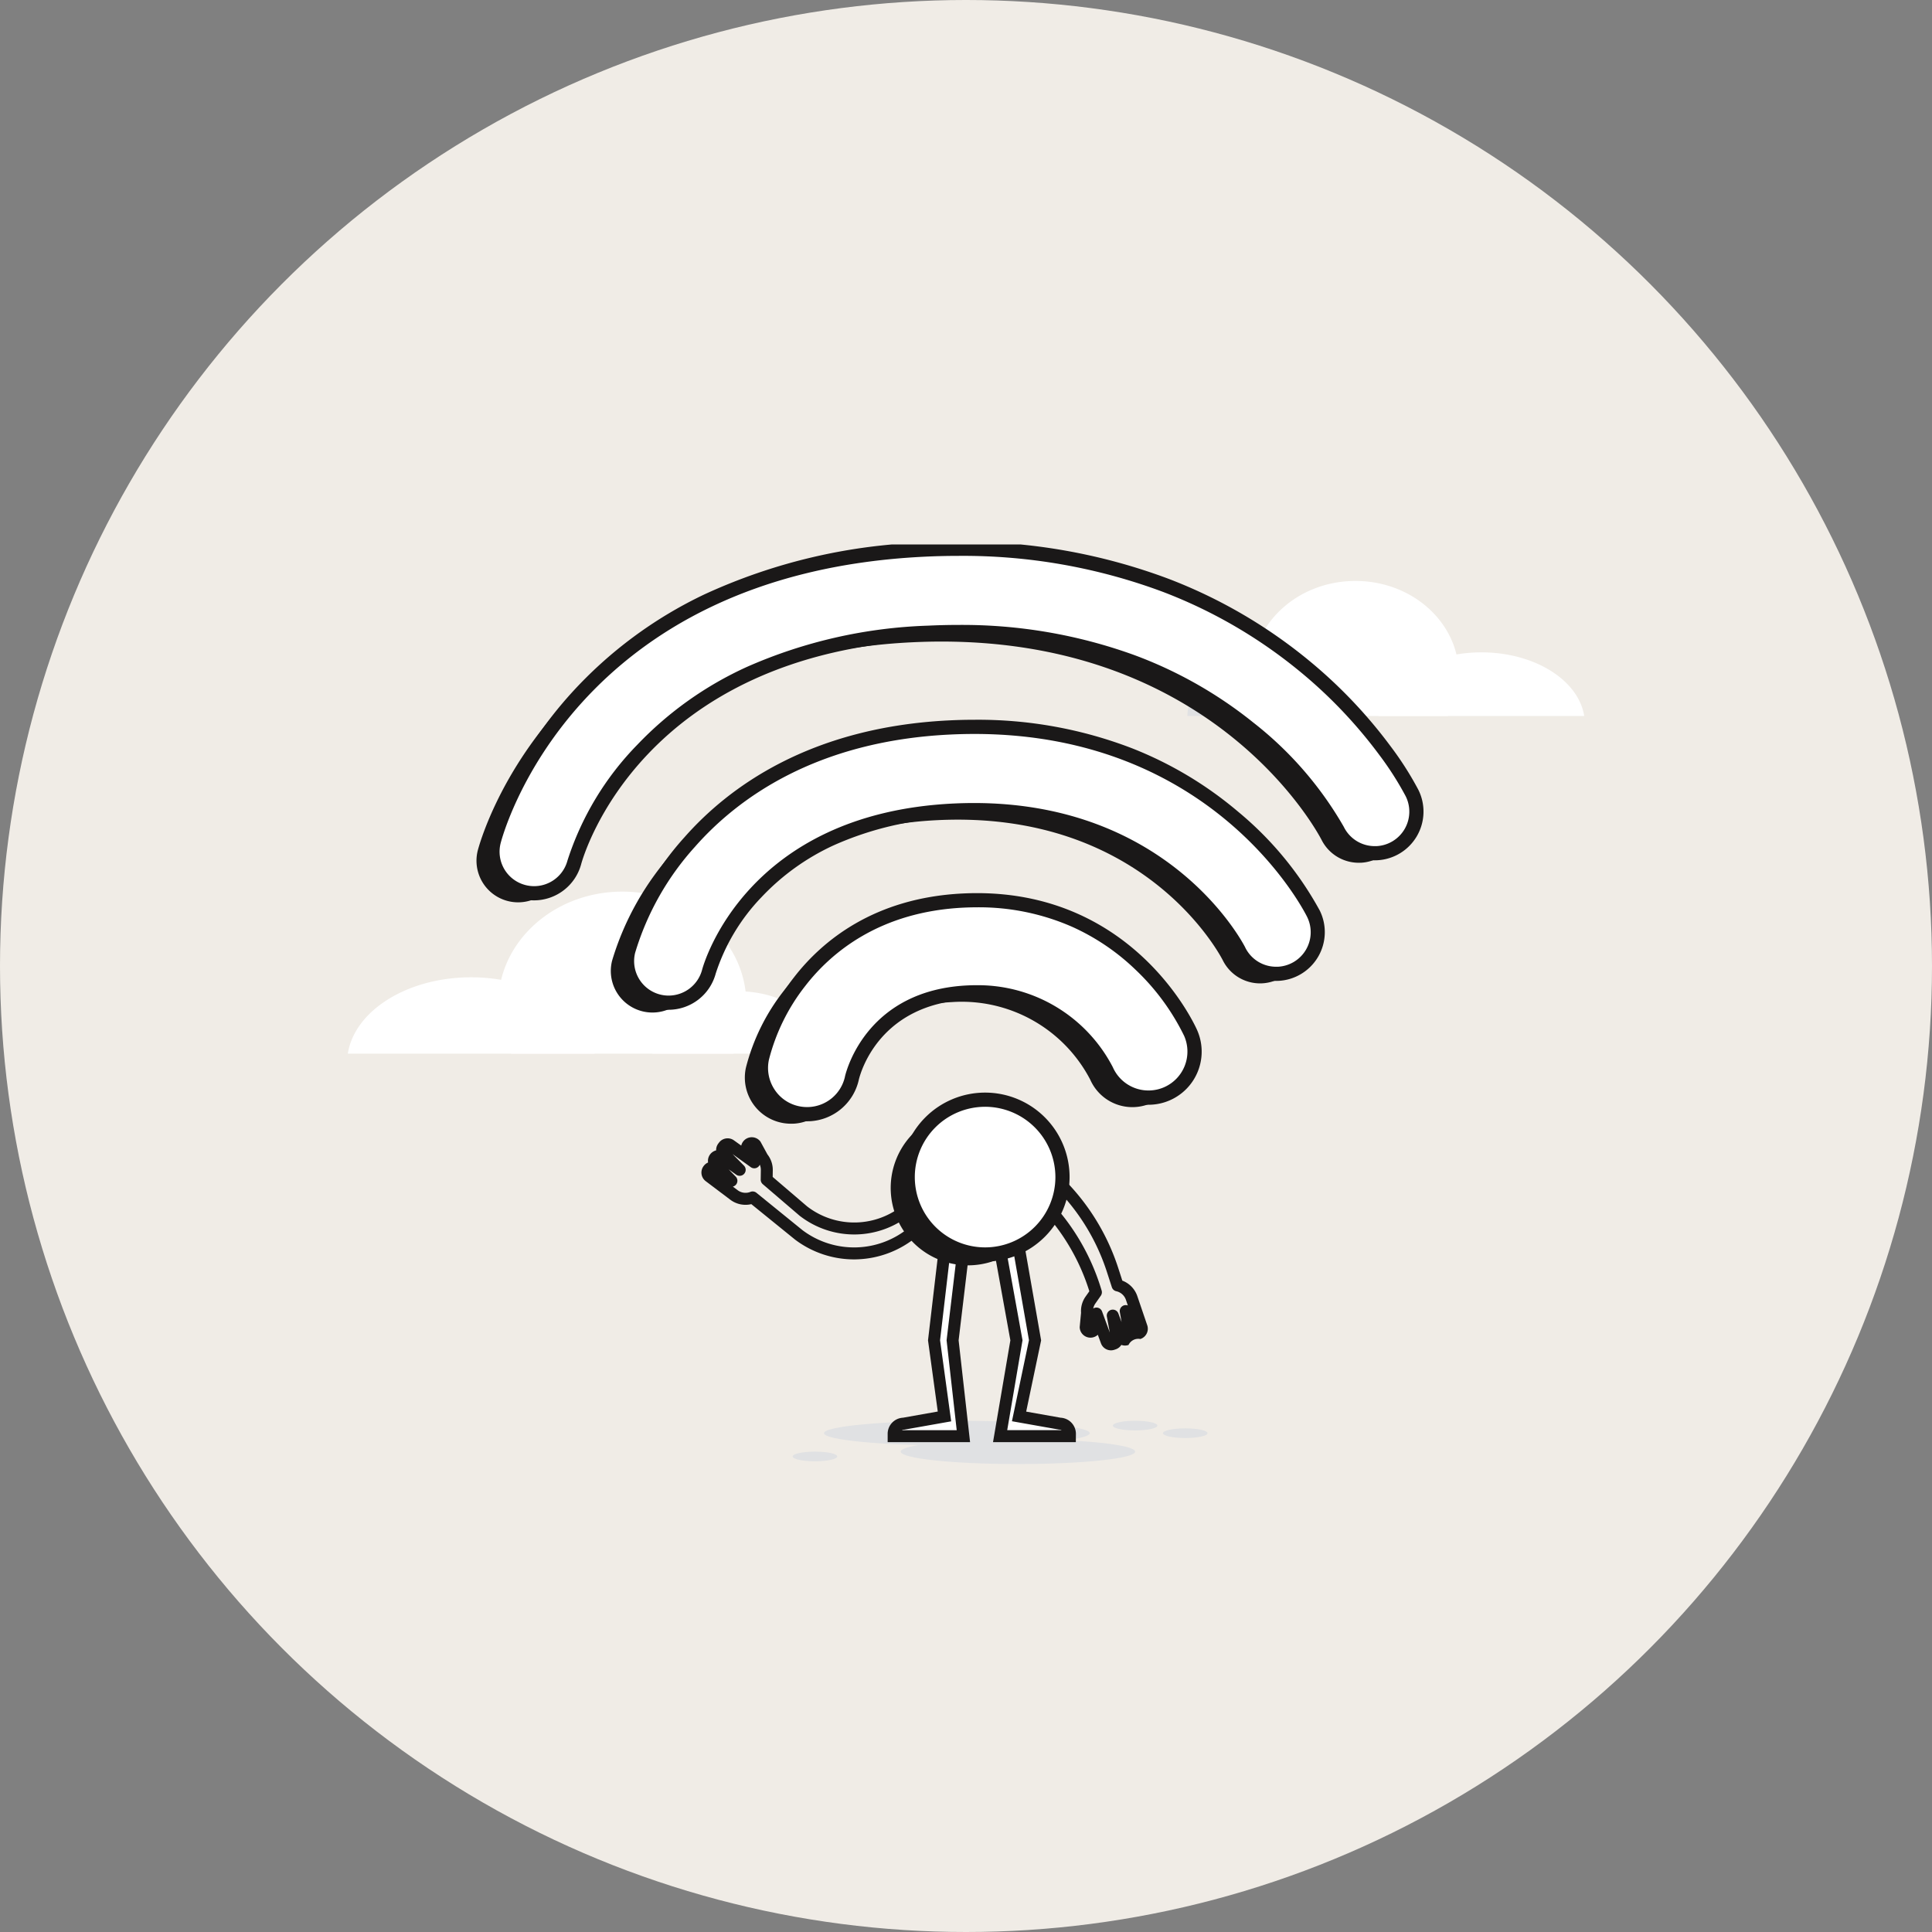 <svg xmlns="http://www.w3.org/2000/svg" xmlns:xlink="http://www.w3.org/1999/xlink" width="202" height="202" viewBox="0 0 202 202">
  <rect x="0" y="0" width="202" height="202" fill="#808080" stroke="none"/>
  <defs>
    <clipPath id="clip-path">
      <rect id="Rectangle_758" data-name="Rectangle 758" width="129.269" height="96.146" fill="none"/>
    </clipPath>
  </defs>
  <g id="Group_1703" data-name="Group 1703" transform="translate(-850 -4528)">
    <circle id="Ellipse_262" data-name="Ellipse 262" cx="101" cy="101" r="101" transform="translate(850 4528)" fill="#f0ece6"/>
    <g id="Group_66" data-name="Group 66" transform="translate(886.366 4584.927)">
      <g id="Group_65" data-name="Group 65" clip-path="url(#clip-path)">
        <path id="Path_265" data-name="Path 265" d="M124.347,124.921a1.117,1.117,0,0,1-1.051-.739l-.326-.888a1.128,1.128,0,0,1-1.892-.724.626.626,0,0,1,0-.118l.138-1.457a2.62,2.62,0,0,1,.467-1.684l.4-.567a22.066,22.066,0,0,0-8.318-11.45l-.264-.187a.626.626,0,1,1,.723-1.022l.264.187a23.317,23.317,0,0,1,8.882,12.4.626.626,0,0,1-.087.537l-.571.817a1.367,1.367,0,0,0-.222.522.626.626,0,0,1,.925.312l.807,2.2-.307-1.667a.626.626,0,0,1,1.2-.332l.339.907-.182-1.043a.626.626,0,0,1,.836-.694l-.2-.589a1.378,1.378,0,0,0-1.007-.9.626.626,0,0,1-.463-.419l-.519-1.6A22.009,22.009,0,0,0,116.7,106.28l-2.34-1.87a.626.626,0,0,1,.781-.978l2.34,1.87a23.257,23.257,0,0,1,7.632,11.039l.418,1.292a2.639,2.639,0,0,1,1.565,1.611l1.042,3.059a1.128,1.128,0,0,1-.7,1.426l-.02.007-.005,0a1.132,1.132,0,0,0-1.234.624,1.121,1.121,0,0,1-.751-.007,1.122,1.122,0,0,1-.586.462l-.122.042A1.145,1.145,0,0,1,124.347,124.921Z" transform="translate(-44.553 -40.664)" fill="#1a1818"/>
        <path id="Path_266" data-name="Path 266" d="M25.785,82.326H0c.706-4.486,6.209-7.98,12.892-7.98a18.725,18.725,0,0,1,3.135.262c5.2.895,9.167,3.957,9.758,7.718" transform="translate(0 -29.091)" fill="#fff"/>
        <path id="Path_267" data-name="Path 267" d="M70.263,83.265H52.33c0-3.6,4.017-6.519,8.966-6.519.262,0,.517.006.773.024,4.584.286,8.193,3.086,8.193,6.495" transform="translate(-20.476 -30.03)" fill="#fff"/>
        <path id="Path_268" data-name="Path 268" d="M51.783,71.356a10.828,10.828,0,0,1-1.345,5.211H27.185a10.828,10.828,0,0,1-1.345-5.211,10.711,10.711,0,0,1,.3-2.508c1.272-5.271,6.464-9.222,12.673-9.222C45.5,59.626,51,64.2,51.7,70.071a9.97,9.97,0,0,1,.079,1.284" transform="translate(-10.111 -23.331)" fill="#fff"/>
        <path id="Path_269" data-name="Path 269" d="M177.067,25.181h21.487c-.589-3.738-5.174-6.65-10.744-6.65a15.558,15.558,0,0,0-2.612.219c-4.337.746-7.639,3.3-8.131,6.432" transform="translate(-69.285 -7.251)" fill="#fff"/>
        <path id="Path_270" data-name="Path 270" d="M144.21,25.964h14.943c0-3-3.348-5.433-7.471-5.433-.219,0-.432.005-.645.021-3.82.238-6.827,2.572-6.827,5.412" transform="translate(-56.428 -8.034)" fill="#e0e1e3"/>
        <path id="Path_271" data-name="Path 271" d="M155.318,16.04a9.023,9.023,0,0,0,1.121,4.342h19.376a9.023,9.023,0,0,0,1.121-4.342,8.913,8.913,0,0,0-.248-2.09c-1.06-4.393-5.387-7.685-10.56-7.685-5.57,0-10.155,3.809-10.744,8.7a8.3,8.3,0,0,0-.066,1.07" transform="translate(-60.775 -2.451)" fill="#fff"/>
        <path id="Path_272" data-name="Path 272" d="M119.474,154.982c0,.718-5.487,1.3-12.257,1.3s-12.256-.582-12.256-1.3,5.487-1.3,12.256-1.3,12.257.582,12.257,1.3" transform="translate(-37.158 -60.135)" fill="#e0e1e3"/>
        <path id="Path_273" data-name="Path 273" d="M136.064,151.022c0,.279-1.043.506-2.33.506s-2.33-.226-2.33-.506,1.043-.506,2.33-.506,2.33.226,2.33.506" transform="translate(-51.417 -58.896)" fill="#e0e1e3"/>
        <path id="Path_274" data-name="Path 274" d="M144.676,152.326c0,.279-1.043.506-2.33.506s-2.33-.226-2.33-.506,1.043-.506,2.33-.506,2.33.226,2.33.506" transform="translate(-54.787 -59.406)" fill="#e0e1e3"/>
        <path id="Path_275" data-name="Path 275" d="M81.07,156.323c0,.279-1.043.506-2.33.506s-2.33-.226-2.33-.506,1.043-.506,2.33-.506,2.33.226,2.33.506" transform="translate(-29.899 -60.97)" fill="#e0e1e3"/>
        <path id="Path_276" data-name="Path 276" d="M109.576,151.816c0,.718-6.22,1.3-13.893,1.3s-13.893-.582-13.893-1.3,6.22-1.3,13.893-1.3,13.893.582,13.893,1.3" transform="translate(-32.004 -58.896)" fill="#e0e1e3"/>
        <path id="Path_277" data-name="Path 277" d="M112.041,120.808l1.708,9.438-.554,3.25-1.154,6.775h7.292v-.231a1.074,1.074,0,0,0-1.045-1.073l-4.272-.758,1.671-7.962-1.756-10.025" transform="translate(-43.841 -47.042)" fill="#fff"/>
        <path id="Path_278" data-name="Path 278" d="M119.958,140.9H111.3l1.814-10.647-1.688-9.33,1.23-.223,1.728,9.546-1.6,9.4h5.695a.45.45,0,0,0-.2-.055h-.047l-4.953-.879,1.779-8.476-1.735-9.907,1.231-.216,1.776,10.144-1.563,7.449,3.6.638a1.689,1.689,0,0,1,1.6,1.7Z" transform="translate(-43.841 -47.042)" fill="#1a1818"/>
        <path id="Path_279" data-name="Path 279" d="M101.045,120.808l-1.129,9.438,1.129,10.025H93.753v-.231a1.074,1.074,0,0,1,1.045-1.073l4.272-.758-1.091-7.962,1.175-10.025" transform="translate(-36.685 -47.042)" fill="#fff"/>
        <path id="Path_280" data-name="Path 280" d="M101.745,140.9H93.128v-.856a1.689,1.689,0,0,1,1.6-1.7l3.639-.646-1.02-7.446,1.185-10.1,1.241.146-1.166,9.946,1.162,8.479-4.91.871h-.047a.45.45,0,0,0-.2.055h5.736l-1.058-9.4,1.137-9.51,1.241.148-1.12,9.366Z" transform="translate(-36.685 -47.042)" fill="#1a1818"/>
        <path id="Path_281" data-name="Path 281" d="M109.423,104.944a8.092,8.092,0,1,1-8.468-7.7,8.092,8.092,0,0,1,8.468,7.7" transform="translate(-36.487 -38.049)" fill="#1a1818"/>
        <path id="Path_282" data-name="Path 282" d="M73.252,85.109a4.824,4.824,0,0,1-4.943-5.857,21.633,21.633,0,0,1,3.954-8.025c2.809-3.615,8.056-8.016,17.1-8.448a24.678,24.678,0,0,1,23.754,13.844,4.813,4.813,0,0,1-8.806,3.89A15.143,15.143,0,0,0,89.827,72.4c-9.8.468-11.913,8.082-12.122,8.95a4.782,4.782,0,0,1-4.453,3.764" transform="translate(-26.685 -24.552)" fill="#1a1818"/>
        <path id="Path_283" data-name="Path 283" d="M113.268,58.786a4.354,4.354,0,0,1-4.11-2.417c-.316-.619-8.248-15.675-29.794-14.646-21.143,1.01-25.449,16.2-25.622,16.843a4.351,4.351,0,0,1-8.431-2.155,29.632,29.632,0,0,1,6.444-11.418c4.476-5.079,12.829-11.276,27.194-11.962,27.4-1.309,37.588,18.628,38.009,19.477a4.354,4.354,0,0,1-3.689,6.278" transform="translate(-17.678 -12.901)" fill="#1a1818"/>
        <path id="Path_284" data-name="Path 284" d="M114.543,34.206a4.352,4.352,0,0,1-4.094-2.385c-.459-.888-11.8-22.143-42.794-20.663C37.075,12.62,30.882,34.249,30.633,35.17a4.352,4.352,0,0,1-8.42-2.2c.3-1.172,7.843-28.727,45.027-30.5,36.8-1.758,50.415,24.32,50.976,25.431a4.352,4.352,0,0,1-3.673,6.309" transform="translate(-8.637 -0.932)" fill="#1a1818"/>
        <path id="Path_285" data-name="Path 285" d="M112.354,103.46a8.092,8.092,0,1,1-8.092-8.092,8.092,8.092,0,0,1,8.092,8.092" transform="translate(-37.631 -37.317)" fill="#fff"/>
        <path id="Path_286" data-name="Path 286" d="M104.262,112.293a8.833,8.833,0,1,1,8.833-8.833A8.843,8.843,0,0,1,104.262,112.293Zm0-16.183a7.35,7.35,0,1,0,7.35,7.35A7.359,7.359,0,0,0,104.262,96.109Z" transform="translate(-37.631 -37.317)" fill="#1a1818"/>
        <path id="Path_287" data-name="Path 287" d="M76.019,83.469a4.824,4.824,0,0,1-4.943-5.857,21.633,21.633,0,0,1,3.954-8.025c2.809-3.615,8.056-8.016,17.1-8.448a24.678,24.678,0,0,1,23.754,13.844,4.813,4.813,0,0,1-8.806,3.89,15.143,15.143,0,0,0-14.488-8.118c-9.8.468-11.913,8.082-12.122,8.95a4.782,4.782,0,0,1-4.453,3.764" transform="translate(-27.768 -23.91)" fill="#fff"/>
        <path id="Path_288" data-name="Path 288" d="M75.789,84.217a5.635,5.635,0,0,1-1.193-.129,5.577,5.577,0,0,1-4.244-6.632,22.393,22.393,0,0,1,4.093-8.323c2.9-3.738,8.325-8.288,17.655-8.734.486-.023.975-.035,1.453-.035,16.514,0,22.756,13.736,23.014,14.321a5.555,5.555,0,0,1-10.159,4.5,14.505,14.505,0,0,0-7.02-6.537,14.871,14.871,0,0,0-5.909-1.168c-.279,0-.565.007-.849.02-9.234.441-11.23,7.53-11.435,8.376a5.538,5.538,0,0,1-5.141,4.338C75.967,84.214,75.877,84.217,75.789,84.217Zm17.764-22.37c-.455,0-.92.011-1.383.033-8.766.419-13.841,4.67-16.554,8.163A20.782,20.782,0,0,0,71.8,77.769a4.083,4.083,0,0,0,.553,3.082,4.03,4.03,0,0,0,2.557,1.787,4.131,4.131,0,0,0,1.073.09,4.053,4.053,0,0,0,3.765-3.181l0-.016c.222-.922,2.467-9.023,12.807-9.517.308-.015.617-.022.92-.022a15.874,15.874,0,0,1,14.276,8.567l.006.013a4.072,4.072,0,0,0,7.45-3.29,24.031,24.031,0,0,0-5.092-6.922,23.32,23.32,0,0,0-6.655-4.492A24.232,24.232,0,0,0,93.553,61.846Z" transform="translate(-27.768 -23.91)" fill="#1a1818"/>
        <path id="Path_289" data-name="Path 289" d="M116.035,57.146a4.354,4.354,0,0,1-4.11-2.417c-.316-.619-8.248-15.675-29.794-14.646-21.143,1.01-25.449,16.2-25.622,16.843a4.351,4.351,0,0,1-8.431-2.155,29.632,29.632,0,0,1,6.444-11.418C59,38.275,67.35,32.077,81.715,31.391c27.4-1.309,37.588,18.628,38.009,19.477a4.354,4.354,0,0,1-3.689,6.278" transform="translate(-18.76 -12.259)" fill="#fff"/>
        <path id="Path_290" data-name="Path 290" d="M52.294,60.909a5.082,5.082,0,0,1-4.936-6.319,30.463,30.463,0,0,1,6.607-11.727c4.57-5.186,13.089-11.514,27.715-12.213.869-.042,1.741-.063,2.594-.063a44.825,44.825,0,0,1,16.5,2.989,39.432,39.432,0,0,1,11.1,6.648,35.461,35.461,0,0,1,8.509,10.313,5.1,5.1,0,0,1-4.318,7.348c-.08,0-.162.006-.242.006a5.067,5.067,0,0,1-4.566-2.829,25.643,25.643,0,0,0-6.286-7.333,29.672,29.672,0,0,0-8.308-4.792,34.984,34.984,0,0,0-12.447-2.164c-.675,0-1.366.017-2.055.05a33.551,33.551,0,0,0-12.621,2.9A24.32,24.32,0,0,0,62,49.148a20.7,20.7,0,0,0-4.773,7.971A5.113,5.113,0,0,1,52.294,60.909Zm31.98-28.838c-.829,0-1.678.02-2.523.061-14.108.674-22.292,6.741-26.673,11.712A28.864,28.864,0,0,0,48.8,54.953a3.607,3.607,0,0,0,3.5,4.473,3.628,3.628,0,0,0,3.5-2.691c.178-.667,4.62-16.356,26.3-17.392.712-.034,1.428-.051,2.126-.051,20.423,0,28.05,14.484,28.364,15.1l0,.008a3.593,3.593,0,0,0,3.24,2.009c.057,0,.114,0,.171,0a3.613,3.613,0,0,0,3.06-5.209C118.673,50.417,109.285,32.071,84.274,32.071Z" transform="translate(-18.76 -12.259)" fill="#1a1818"/>
        <path id="Path_291" data-name="Path 291" d="M117.31,32.566a4.352,4.352,0,0,1-4.094-2.385c-.459-.888-11.8-22.143-42.794-20.663C39.842,10.98,33.649,32.609,33.4,33.53a4.352,4.352,0,0,1-8.42-2.2c.3-1.172,7.843-28.727,45.027-30.5,36.8-1.758,50.415,24.32,50.976,25.431a4.352,4.352,0,0,1-3.673,6.309" transform="translate(-9.72 -0.29)" fill="#fff"/>
        <path id="Path_292" data-name="Path 292" d="M29.194,37.5a5.087,5.087,0,0,1-4.933-6.355A30.207,30.207,0,0,1,26.245,26a42.675,42.675,0,0,1,6.868-10.192,44.708,44.708,0,0,1,13.893-10.3A59.38,59.38,0,0,1,69.972.086C71.164.029,72.362,0,73.531,0A61.157,61.157,0,0,1,95.545,3.885a52.7,52.7,0,0,1,14.791,8.641,50.7,50.7,0,0,1,8.4,8.85,33.9,33.9,0,0,1,2.905,4.547,5.094,5.094,0,0,1-4.3,7.384c-.08,0-.161.006-.241.006a5.071,5.071,0,0,1-4.547-2.793,36.5,36.5,0,0,0-9.083-10.452,42.967,42.967,0,0,0-12-6.809,51.342,51.342,0,0,0-17.987-3.073c-.993,0-2.011.025-3.025.073-30.042,1.435-36.1,22.565-36.342,23.464A5.112,5.112,0,0,1,29.194,37.5ZM73.531,1.483c-1.146,0-2.32.028-3.489.084C33.4,3.317,26,30.365,25.7,31.515a3.6,3.6,0,0,0,2.576,4.38,3.608,3.608,0,0,0,4.41-2.56A30.792,30.792,0,0,1,40,21.217a36.927,36.927,0,0,1,11.463-8.133A50.946,50.946,0,0,1,70.387,8.778c1.038-.05,2.079-.075,3.1-.075a52.817,52.817,0,0,1,18.505,3.166A44.447,44.447,0,0,1,104.4,18.914a37.471,37.471,0,0,1,9.471,10.927l0,.006A3.6,3.6,0,0,0,117.1,31.83c.057,0,.114,0,.171,0a3.61,3.61,0,0,0,3.046-5.234,32.8,32.8,0,0,0-2.774-4.334,49.215,49.215,0,0,0-8.157-8.591,51.223,51.223,0,0,0-14.376-8.4A59.682,59.682,0,0,0,73.531,1.483Z" transform="translate(-9.72 -0.29)" fill="#1a1818"/>
        <path id="Path_293" data-name="Path 293" d="M77.1,114.99a10.262,10.262,0,0,1-6.164-2.064l-.017-.014-4.563-3.7a2.64,2.64,0,0,1-2.191-.456l-2.579-1.947a1.125,1.125,0,0,1-.22-1.576l.013-.017a1.12,1.12,0,0,1,.455-.358,1.133,1.133,0,0,1,.842-1.268,1.122,1.122,0,0,1,.224-.711l.081-.106a1.131,1.131,0,0,1,1.553-.234l.768.552a1.129,1.129,0,0,1,1.972-.463.625.625,0,0,1,.066.1l.7,1.284a2.623,2.623,0,0,1,.559,1.655l-.01.7,3.6,3.08a8.048,8.048,0,0,0,10.174-.263.626.626,0,1,1,.816.949,9.3,9.3,0,0,1-11.77.294l-.023-.019-3.83-3.281a.626.626,0,0,1-.219-.484l.014-1a1.37,1.37,0,0,0-.11-.556.626.626,0,0,1-.94.261l-1.907-1.371,1.191,1.208a.626.626,0,0,1-.808.95l-.787-.559.734.759a.626.626,0,0,1-.3,1.043l.5.375a1.379,1.379,0,0,0,1.337.177.626.626,0,0,1,.628.095l4.815,3.907a8.973,8.973,0,0,0,11.231-.351l.753-.645a.626.626,0,0,1,.814.951l-.753.645a10.26,10.26,0,0,1-6.335,2.451C77.3,114.988,77.2,114.99,77.1,114.99Z" transform="translate(-24.167 -40.24)" fill="#1a1818"/>
      </g>
    </g>
  </g>
</svg>
